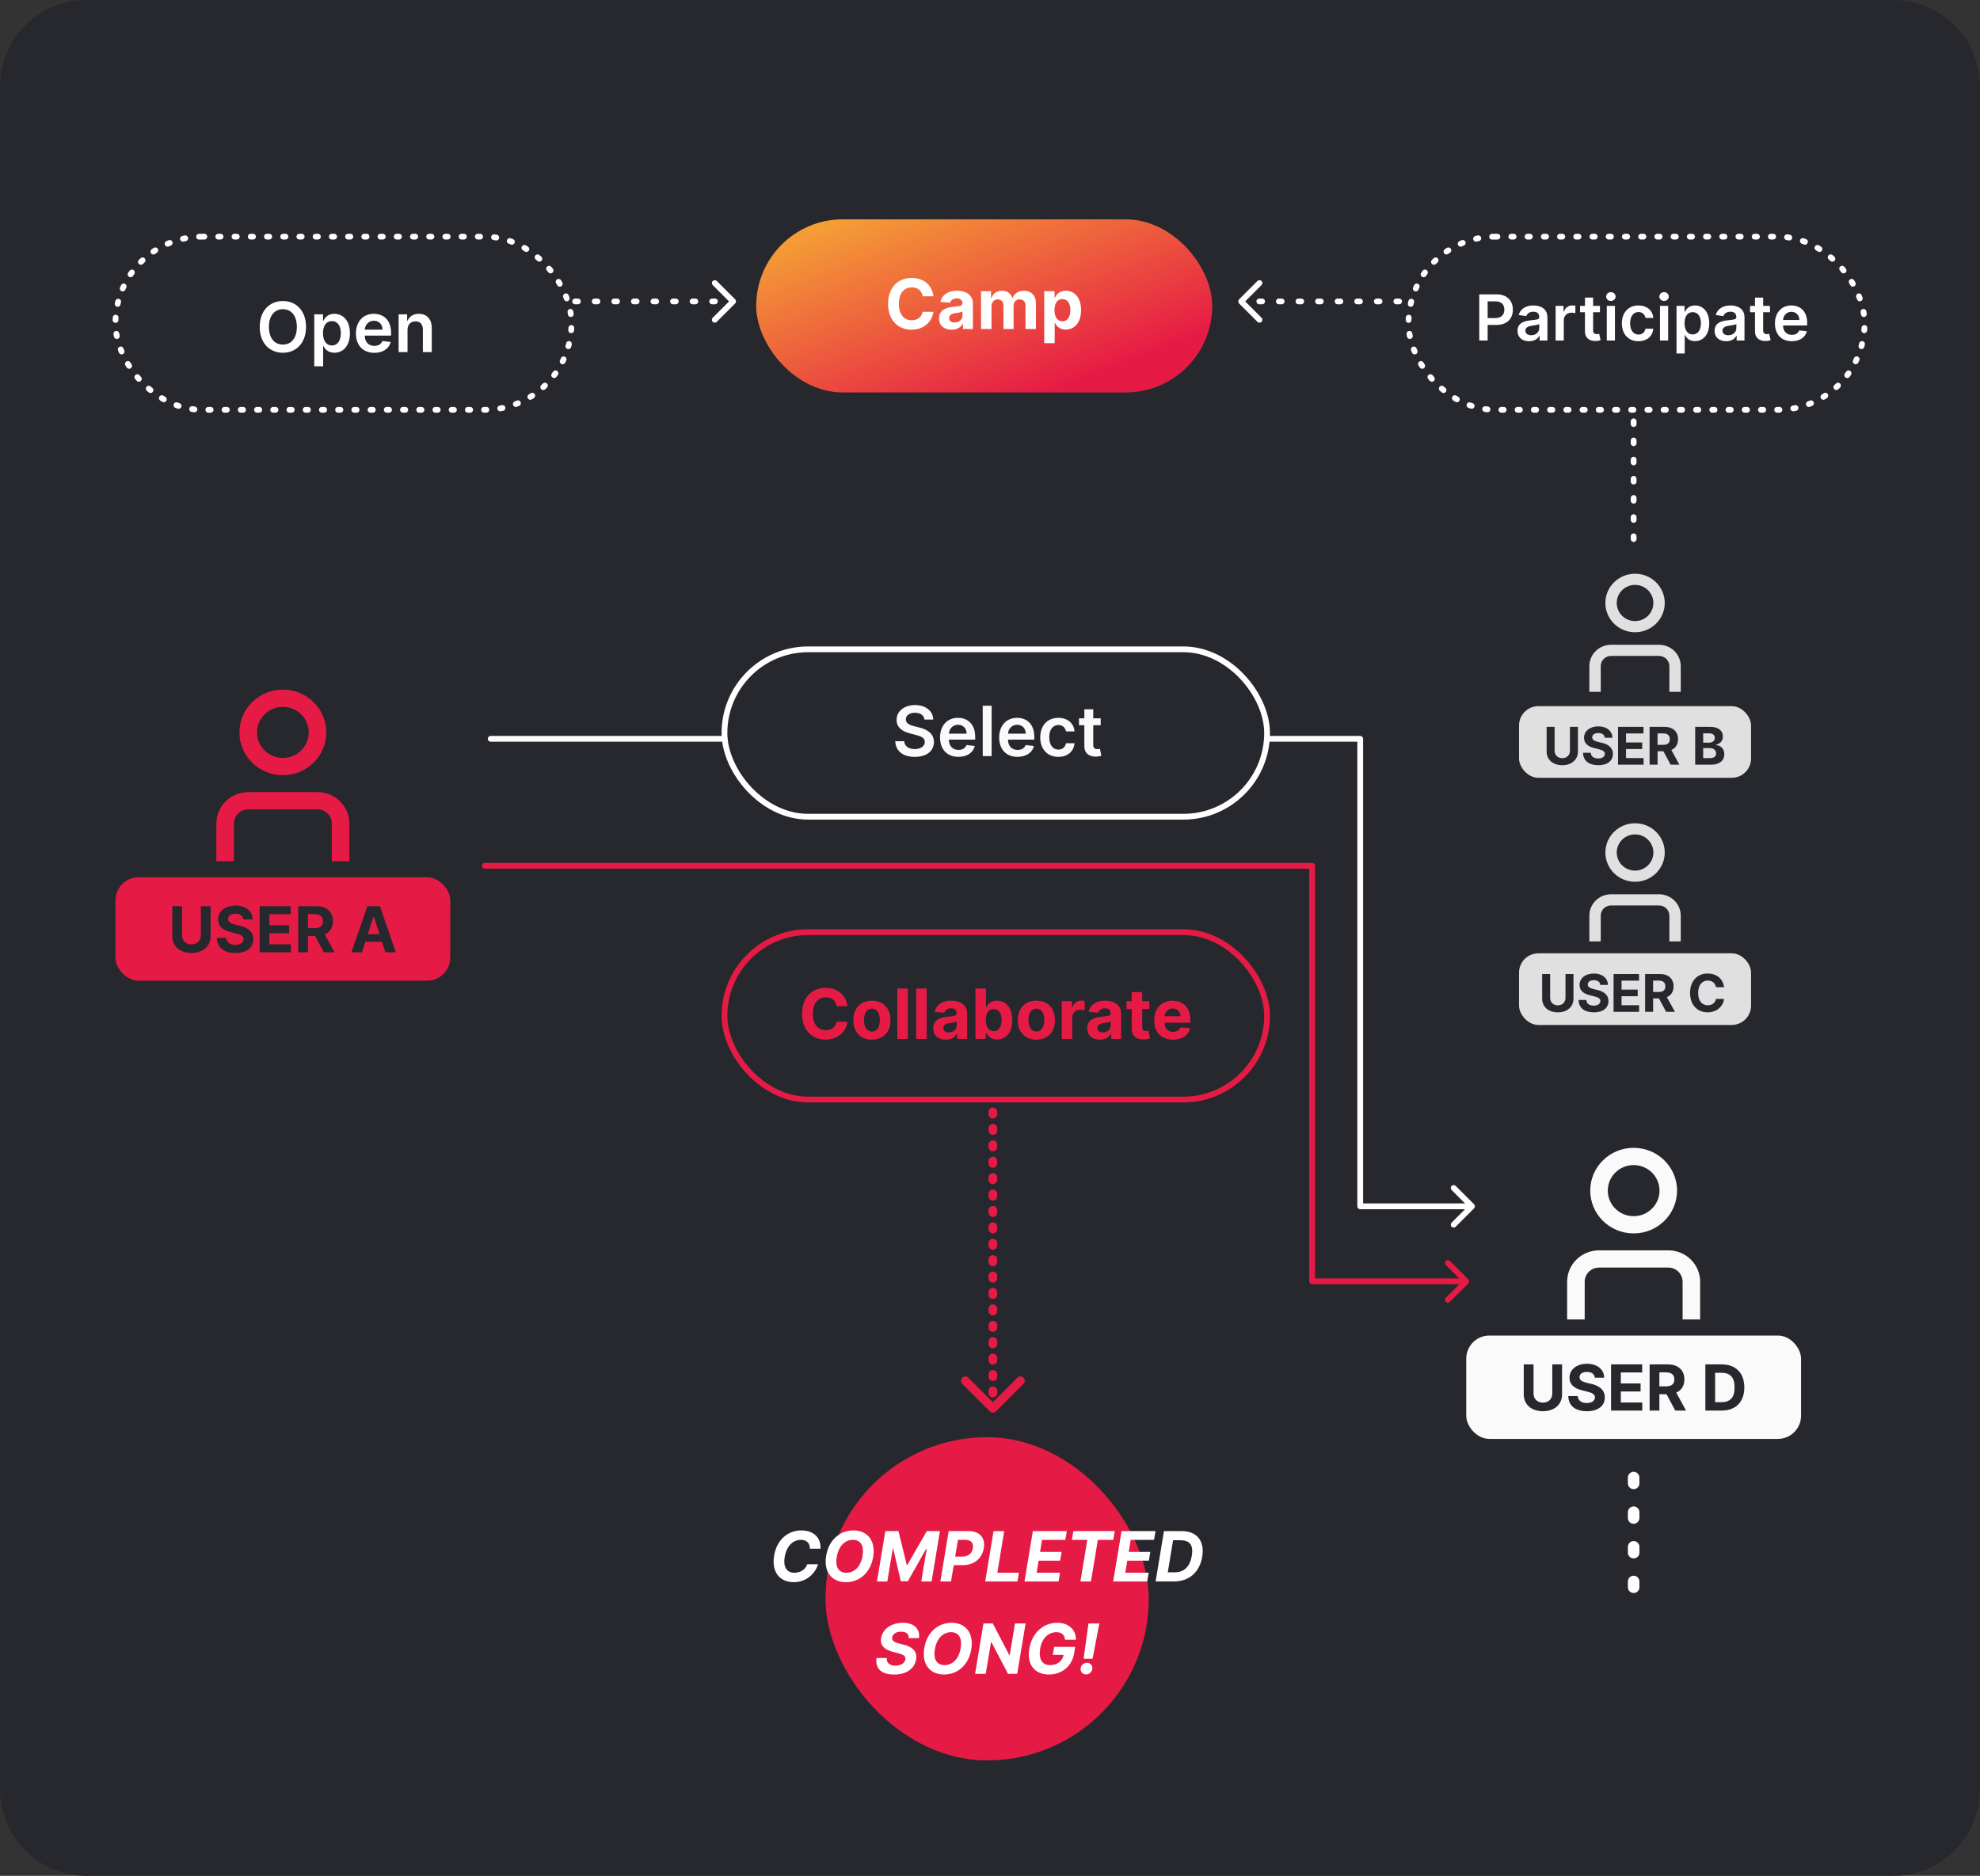 <svg width="343" height="325" viewBox="0 0 343 325" fill="none" xmlns="http://www.w3.org/2000/svg">
<rect x="0" y="0" width="343" height="325" fill="#333333" stroke="none"/>
<path d="M0 15C0 6.716 6.716 0 15 0H328C336.284 0 343 6.716 343 15V310C343 318.284 336.284 325 328 325H15C6.716 325 0 318.284 0 310V15Z" fill="#27282D"/>
<rect x="143" y="249" width="56" height="56" rx="28" fill="#E61B45"/>
<path d="M142.142 268.328C142.227 266.312 140.867 265.153 138.788 265.153C136.538 265.153 134.569 266.717 134.1 269.526C133.627 272.423 135.123 274.119 137.505 274.119C139.695 274.119 141.234 272.624 141.703 271.017H139.849C139.521 271.942 138.651 272.487 137.603 272.487C136.333 272.487 135.639 271.558 135.937 269.747C136.248 267.872 137.36 266.786 138.758 266.786C139.725 266.786 140.322 267.361 140.301 268.328H142.142ZM151.259 269.756C151.736 266.849 150.202 265.153 147.837 265.153C145.561 265.153 143.58 266.739 143.119 269.538C142.638 272.436 144.176 274.119 146.554 274.119C148.817 274.119 150.786 272.555 151.259 269.756ZM149.422 269.538C149.111 271.43 148.016 272.487 146.622 272.487C145.344 272.487 144.641 271.558 144.952 269.756C145.259 267.864 146.362 266.786 147.764 266.786C149.051 266.786 149.716 267.744 149.422 269.538ZM153.367 265.273L151.918 274H153.708L154.662 268.298H154.735L156.047 273.957H157.27L160.458 268.32H160.535L159.589 274H161.378L162.827 265.273H160.552L157.181 271.136H157.079L155.643 265.273H153.367ZM162.899 274H164.744L165.217 271.17H166.764C168.779 271.17 170.143 269.977 170.428 268.23C170.714 266.491 169.772 265.273 167.791 265.273H164.347L162.899 274ZM165.464 269.692L165.95 266.781H167.194C168.259 266.781 168.669 267.357 168.528 268.23C168.387 269.095 167.778 269.692 166.708 269.692H165.464ZM170.668 274H176.255L176.51 272.479H172.769L173.962 265.273H172.117L170.668 274ZM177.477 274H183.374L183.63 272.479H179.578L179.919 270.395H183.651L183.907 268.874H180.174L180.515 266.794H184.551L184.806 265.273H178.926L177.477 274ZM185.685 266.794H188.357L187.164 274H188.988L190.181 266.794H192.853L193.108 265.273H185.941L185.685 266.794ZM192.84 274H198.738L198.993 272.479H194.941L195.282 270.395H199.015L199.27 268.874H195.537L195.878 266.794H199.914L200.17 265.273H194.289L192.84 274ZM203.324 274C205.983 274 207.816 272.411 208.259 269.73C208.719 266.964 207.347 265.273 204.713 265.273H201.637L200.188 274H203.324ZM202.297 272.419L203.218 266.854H204.436C206.073 266.854 206.771 267.634 206.456 269.53C206.128 271.52 205.075 272.419 203.431 272.419H202.297ZM157.423 283.808H159.192C159.426 282.223 158.331 281.153 156.388 281.153C154.474 281.153 152.906 282.206 152.638 283.795C152.433 285.082 153.217 285.815 154.624 286.173L155.536 286.412C156.452 286.634 156.942 286.919 156.839 287.503C156.737 288.138 156.064 288.577 155.118 288.577C154.159 288.577 153.533 288.134 153.626 287.26H151.841C151.572 289.139 152.774 290.124 154.884 290.124C157.018 290.124 158.433 289.105 158.702 287.507C158.945 286.054 157.969 285.283 156.511 284.942L155.761 284.754C155.037 284.584 154.436 284.294 154.56 283.672C154.653 283.105 155.216 282.696 156.119 282.696C157.001 282.696 157.453 283.097 157.423 283.808ZM168.257 285.756C168.734 282.849 167.2 281.153 164.835 281.153C162.559 281.153 160.578 282.739 160.118 285.538C159.636 288.436 161.174 290.119 163.552 290.119C165.815 290.119 167.784 288.555 168.257 285.756ZM166.42 285.538C166.109 287.43 165.014 288.487 163.62 288.487C162.342 288.487 161.639 287.558 161.95 285.756C162.257 283.864 163.36 282.786 164.762 282.786C166.049 282.786 166.714 283.744 166.42 285.538ZM177.665 281.273H175.828L174.92 286.761H174.848L171.984 281.273H170.365L168.916 290H170.761L171.678 284.507H171.746L174.622 290H176.216L177.665 281.273ZM184.507 284.094H186.382C186.434 282.368 185.113 281.153 183.14 281.153C180.834 281.153 178.776 282.815 178.311 285.645C177.855 288.406 179.236 290.119 181.691 290.119C183.894 290.119 185.705 288.73 186.076 286.429L186.263 285.33H182.611L182.381 286.719H184.252C184.051 287.801 183.144 288.487 181.912 288.487C180.532 288.487 179.888 287.452 180.191 285.628C180.489 283.812 181.652 282.786 182.99 282.786C183.936 282.786 184.414 283.276 184.507 284.094ZM190.445 281.273H188.557L187.717 287.384H189.268L190.445 281.273ZM188.148 290.111C188.68 290.111 189.196 289.655 189.239 289.088C189.286 288.534 188.847 288.082 188.301 288.082C187.734 288.082 187.232 288.526 187.193 289.088C187.159 289.655 187.572 290.111 188.148 290.111Z" fill="white"/>
<path d="M290.76 206.281C290.76 210.505 287.289 213.935 283 213.935C278.711 213.935 275.24 210.505 275.24 206.281C275.24 202.058 278.711 198.628 283 198.628C287.289 198.628 290.76 202.058 290.76 206.281ZM283 210.468C285.339 210.468 287.24 208.597 287.24 206.281C287.24 203.966 285.339 202.095 283 202.095C280.661 202.095 278.76 203.966 278.76 206.281C278.76 208.597 280.661 210.468 283 210.468ZM291.24 222.068C291.24 220.842 290.234 219.855 289 219.855H277C275.766 219.855 274.76 220.842 274.76 222.068V228.841H271.24V222.068C271.24 218.934 273.816 216.388 277 216.388H289C292.184 216.388 294.76 218.934 294.76 222.068V228.841H291.24V222.068Z" fill="#FAFAFA" stroke="#27282D" stroke-width="0.48"/>
<rect x="254" y="231.388" width="58" height="17.91" rx="4.009" fill="#FAFAFA"/>
<path d="M268.907 236.388V241.439C268.907 242.353 268.266 243.013 267.282 243.013C266.301 243.013 265.657 242.353 265.657 241.439V236.388H263.965V241.583C263.965 243.333 265.285 244.501 267.282 244.501C269.27 244.501 270.598 243.333 270.598 241.583V236.388H268.907ZM276.274 238.689H277.895C277.872 237.263 276.7 236.279 274.919 236.279C273.165 236.279 271.88 237.247 271.888 238.701C271.884 239.88 272.716 240.556 274.067 240.88L274.938 241.099C275.81 241.31 276.294 241.56 276.298 242.099C276.294 242.685 275.739 243.083 274.88 243.083C274.001 243.083 273.368 242.677 273.313 241.876H271.677C271.72 243.607 272.958 244.501 274.899 244.501C276.853 244.501 278.001 243.568 278.005 242.103C278.001 240.771 276.997 240.064 275.606 239.751L274.888 239.579C274.192 239.419 273.61 239.161 273.622 238.587C273.622 238.072 274.079 237.693 274.907 237.693C275.716 237.693 276.212 238.06 276.274 238.689ZM279.088 244.388H284.494V242.994H280.779V241.083H284.201V239.689H280.779V237.783H284.478V236.388H279.088V244.388ZM285.768 244.388H287.459V241.552H288.694L290.209 244.388H292.077L290.377 241.279C291.287 240.888 291.791 240.095 291.791 239.001C291.791 237.411 290.741 236.388 288.924 236.388H285.768V244.388ZM287.459 240.193V237.771H288.6C289.577 237.771 290.049 238.204 290.049 239.001C290.049 239.794 289.577 240.193 288.608 240.193H287.459ZM298.258 244.388C300.696 244.388 302.173 242.88 302.173 240.38C302.173 237.888 300.696 236.388 298.282 236.388H295.423V244.388H298.258ZM297.114 242.939V237.837H298.192C299.692 237.837 300.485 238.603 300.485 240.38C300.485 242.165 299.692 242.939 298.188 242.939H297.114Z" fill="#27282D"/>
<path d="M288.588 147.702C288.588 150.61 286.199 152.972 283.245 152.972C280.291 152.972 277.901 150.61 277.901 147.702C277.901 144.794 280.291 142.432 283.245 142.432C286.199 142.432 288.588 144.794 288.588 147.702ZM283.245 150.638C284.884 150.638 286.218 149.326 286.218 147.702C286.218 146.078 284.884 144.766 283.245 144.766C281.605 144.766 280.272 146.078 280.272 147.702C280.272 149.326 281.605 150.638 283.245 150.638ZM288.99 158.643C288.99 157.774 288.277 157.075 287.403 157.075H279.086C278.213 157.075 277.5 157.774 277.5 158.643V163.303H275.129V158.643C275.129 156.49 276.898 154.741 279.086 154.741H287.403C289.591 154.741 291.361 156.49 291.361 158.643V163.303H288.99V158.643Z" fill="#E0E0E0" stroke="#27282D" stroke-width="0.401"/>
<rect x="263.146" y="165.166" width="40.197" height="12.413" rx="3.352" fill="#E0E0E0"/>
<path d="M271.193 168.756V172.888C271.193 173.636 270.669 174.176 269.864 174.176C269.061 174.176 268.534 173.636 268.534 172.888V168.756H267.15V173.006C267.15 174.438 268.23 175.394 269.864 175.394C271.49 175.394 272.577 174.438 272.577 173.006V168.756H271.193ZM277.221 170.638H278.548C278.529 169.472 277.57 168.666 276.112 168.666C274.677 168.666 273.626 169.459 273.632 170.648C273.629 171.613 274.31 172.166 275.416 172.431L276.128 172.61C276.841 172.783 277.237 172.987 277.241 173.428C277.237 173.908 276.783 174.234 276.08 174.234C275.361 174.234 274.844 173.901 274.799 173.246H273.46C273.495 174.662 274.508 175.394 276.096 175.394C277.694 175.394 278.634 174.63 278.637 173.432C278.634 172.342 277.813 171.763 276.675 171.508L276.087 171.367C275.518 171.236 275.042 171.025 275.051 170.555C275.051 170.133 275.425 169.823 276.103 169.823C276.764 169.823 277.17 170.124 277.221 170.638ZM279.523 175.301H283.946V174.16H280.907V172.597H283.707V171.456H280.907V169.897H283.934V168.756H279.523V175.301ZM284.989 175.301H286.373V172.981H287.383L288.623 175.301H290.15L288.76 172.757C289.505 172.438 289.917 171.789 289.917 170.894C289.917 169.593 289.057 168.756 287.571 168.756H284.989V175.301ZM286.373 171.869V169.887H287.306C288.105 169.887 288.492 170.242 288.492 170.894C288.492 171.543 288.105 171.869 287.312 171.869H286.373ZM298.663 171.047C298.481 169.536 297.337 168.666 295.822 168.666C294.093 168.666 292.773 169.887 292.773 172.029C292.773 174.163 294.071 175.391 295.822 175.391C297.5 175.391 298.513 174.275 298.663 173.07L297.263 173.064C297.132 173.764 296.583 174.167 295.844 174.167C294.85 174.167 294.176 173.428 294.176 172.029C294.176 170.667 294.841 169.89 295.854 169.89C296.611 169.89 297.158 170.328 297.263 171.047H298.663Z" fill="#27282D"/>
<path d="M288.588 104.47C288.588 107.378 286.199 109.74 283.245 109.74C280.291 109.74 277.901 107.378 277.901 104.47C277.901 101.563 280.291 99.201 283.245 99.201C286.199 99.201 288.588 101.563 288.588 104.47ZM283.245 107.406C284.884 107.406 286.218 106.094 286.218 104.47C286.218 102.846 284.884 101.535 283.245 101.535C281.605 101.535 280.272 102.846 280.272 104.47C280.272 106.094 281.605 107.406 283.245 107.406ZM288.99 115.411C288.99 114.543 288.277 113.843 287.403 113.843H279.086C278.213 113.843 277.5 114.543 277.5 115.411V120.071H275.129V115.411C275.129 113.259 276.898 111.509 279.086 111.509H287.403C289.591 111.509 291.361 113.259 291.361 115.411V120.071H288.99V115.411Z" fill="#E0E0E0" stroke="#27282D" stroke-width="0.401"/>
<rect x="263.146" y="122.345" width="40.197" height="12.413" rx="3.352" fill="#E0E0E0"/>
<path d="M271.967 125.935V130.067C271.967 130.815 271.443 131.355 270.637 131.355C269.835 131.355 269.308 130.815 269.308 130.067V125.935H267.924V130.186C267.924 131.618 269.004 132.573 270.637 132.573C272.264 132.573 273.351 131.618 273.351 130.186V125.935H271.967ZM277.995 127.817H279.322C279.302 126.651 278.344 125.846 276.886 125.846C275.451 125.846 274.4 126.638 274.406 127.827C274.403 128.792 275.084 129.345 276.19 129.61L276.902 129.789C277.615 129.962 278.011 130.167 278.014 130.608C278.011 131.087 277.557 131.413 276.854 131.413C276.135 131.413 275.617 131.081 275.573 130.425H274.234C274.269 131.841 275.282 132.573 276.87 132.573C278.468 132.573 279.408 131.809 279.411 130.611C279.408 129.521 278.587 128.942 277.449 128.687L276.861 128.546C276.292 128.415 275.816 128.204 275.825 127.734C275.825 127.312 276.199 127.002 276.877 127.002C277.538 127.002 277.944 127.303 277.995 127.817ZM280.297 132.48H284.72V131.339H281.681V129.777H284.481V128.636H281.681V127.076H284.707V125.935H280.297V132.48ZM285.763 132.48H287.147V130.16H288.157L289.397 132.48H290.924L289.534 129.936C290.279 129.617 290.691 128.968 290.691 128.073C290.691 126.772 289.831 125.935 288.345 125.935H285.763V132.48ZM287.147 129.048V127.066H288.08C288.879 127.066 289.266 127.421 289.266 128.073C289.266 128.722 288.879 129.048 288.086 129.048H287.147ZM293.662 132.48H296.458C297.929 132.48 298.712 131.713 298.712 130.672C298.712 129.703 298.018 129.118 297.273 129.083V129.019C297.954 128.866 298.456 128.383 298.456 127.613C298.456 126.632 297.727 125.935 296.283 125.935H293.662V132.48ZM295.046 131.349V129.61H296.206C296.871 129.61 297.283 129.994 297.283 130.534C297.283 131.026 296.947 131.349 296.174 131.349H295.046ZM295.046 128.674V127.054H296.097C296.711 127.054 297.059 127.37 297.059 127.843C297.059 128.361 296.637 128.674 296.072 128.674H295.046Z" fill="#27282D"/>
<path d="M172.75 190C172.75 189.586 172.414 189.25 172 189.25C171.586 189.25 171.25 189.586 171.25 190L172.75 190ZM171.47 244.53C171.763 244.823 172.237 244.823 172.53 244.53L177.303 239.757C177.596 239.464 177.596 238.99 177.303 238.697C177.01 238.404 176.536 238.404 176.243 238.697L172 242.939L167.757 238.697C167.464 238.404 166.99 238.404 166.697 238.697C166.404 238.99 166.404 239.464 166.697 239.757L171.47 244.53ZM171.25 190.203C171.25 190.617 171.586 190.953 172 190.953C172.414 190.953 172.75 190.617 172.75 190.203L171.25 190.203ZM172.75 192.639C172.75 192.225 172.414 191.889 172 191.889C171.586 191.889 171.25 192.225 171.25 192.639L172.75 192.639ZM171.25 193.045C171.25 193.459 171.586 193.795 172 193.795C172.414 193.795 172.75 193.459 172.75 193.045L171.25 193.045ZM172.75 195.481C172.75 195.067 172.414 194.731 172 194.731C171.586 194.731 171.25 195.067 171.25 195.481L172.75 195.481ZM171.25 195.887C171.25 196.301 171.586 196.637 172 196.637C172.414 196.637 172.75 196.301 172.75 195.887L171.25 195.887ZM172.75 198.323C172.75 197.909 172.414 197.573 172 197.573C171.586 197.573 171.25 197.909 171.25 198.323L172.75 198.323ZM171.25 198.729C171.25 199.144 171.586 199.479 172 199.479C172.414 199.479 172.75 199.144 172.75 198.729L171.25 198.729ZM172.75 201.165C172.75 200.751 172.414 200.415 172 200.415C171.586 200.415 171.25 200.751 171.25 201.165L172.75 201.165ZM171.25 201.571C171.25 201.986 171.586 202.321 172 202.321C172.414 202.321 172.75 201.986 172.75 201.571L171.25 201.571ZM172.75 204.008C172.75 203.593 172.414 203.258 172 203.258C171.586 203.258 171.25 203.593 171.25 204.008L172.75 204.008ZM171.25 204.414C171.25 204.828 171.586 205.164 172 205.164C172.414 205.164 172.75 204.828 172.75 204.414L171.25 204.414ZM172.75 206.85C172.75 206.435 172.414 206.1 172 206.1C171.586 206.1 171.25 206.435 171.25 206.85L172.75 206.85ZM171.25 207.256C171.25 207.67 171.586 208.006 172 208.006C172.414 208.006 172.75 207.67 172.75 207.256L171.25 207.256ZM172.75 209.692C172.75 209.278 172.414 208.942 172 208.942C171.586 208.942 171.25 209.278 171.25 209.692L172.75 209.692ZM171.25 210.098C171.25 210.512 171.586 210.848 172 210.848C172.414 210.848 172.75 210.512 172.75 210.098L171.25 210.098ZM172.75 212.534C172.75 212.12 172.414 211.784 172 211.784C171.586 211.784 171.25 212.12 171.25 212.534L172.75 212.534ZM171.25 212.94C171.25 213.354 171.586 213.69 172 213.69C172.414 213.69 172.75 213.354 172.75 212.94L171.25 212.94ZM172.75 215.376C172.75 214.962 172.414 214.626 172 214.626C171.586 214.626 171.25 214.962 171.25 215.376L172.75 215.376ZM171.25 215.782C171.25 216.196 171.586 216.532 172 216.532C172.414 216.532 172.75 216.196 172.75 215.782L171.25 215.782ZM172.75 218.218C172.75 217.804 172.414 217.468 172 217.468C171.586 217.468 171.25 217.804 171.25 218.218L172.75 218.218ZM171.25 218.624C171.25 219.038 171.586 219.374 172 219.374C172.414 219.374 172.75 219.038 172.75 218.624L171.25 218.624ZM172.75 221.06C172.75 220.646 172.414 220.31 172 220.31C171.586 220.31 171.25 220.646 171.25 221.06L172.75 221.06ZM171.25 221.466C171.25 221.88 171.586 222.216 172 222.216C172.414 222.216 172.75 221.88 172.75 221.466L171.25 221.466ZM172.75 223.902C172.75 223.488 172.414 223.152 172 223.152C171.586 223.152 171.25 223.488 171.25 223.902L172.75 223.902ZM171.25 224.308C171.25 224.722 171.586 225.058 172 225.058C172.414 225.058 172.75 224.722 172.75 224.308L171.25 224.308ZM172.75 226.744C172.75 226.33 172.414 225.994 172 225.994C171.586 225.994 171.25 226.33 171.25 226.744L172.75 226.744ZM171.25 227.15C171.25 227.565 171.586 227.9 172 227.9C172.414 227.9 172.75 227.565 172.75 227.15L171.25 227.15ZM172.75 229.586C172.75 229.172 172.414 228.836 172 228.836C171.586 228.836 171.25 229.172 171.25 229.586L172.75 229.586ZM171.25 229.992C171.25 230.407 171.586 230.742 172 230.742C172.414 230.742 172.75 230.407 172.75 229.992L171.25 229.992ZM172.75 232.429C172.75 232.014 172.414 231.679 172 231.679C171.586 231.679 171.25 232.014 171.25 232.429L172.75 232.429ZM171.25 232.835C171.25 233.249 171.586 233.585 172 233.585C172.414 233.585 172.75 233.249 172.75 232.835L171.25 232.835ZM172.75 235.271C172.75 234.856 172.414 234.521 172 234.521C171.586 234.521 171.25 234.856 171.25 235.271L172.75 235.271ZM171.25 235.677C171.25 236.091 171.586 236.427 172 236.427C172.414 236.427 172.75 236.091 172.75 235.677L171.25 235.677ZM172.75 238.113C172.75 237.699 172.414 237.363 172 237.363C171.586 237.363 171.25 237.699 171.25 238.113L172.75 238.113ZM171.25 238.519C171.25 238.933 171.586 239.269 172 239.269C172.414 239.269 172.75 238.933 172.75 238.519L171.25 238.519ZM172.75 240.955C172.75 240.541 172.414 240.205 172 240.205C171.586 240.205 171.25 240.541 171.25 240.955L172.75 240.955ZM171.25 241.361C171.25 241.775 171.586 242.111 172 242.111C172.414 242.111 172.75 241.775 172.75 241.361L171.25 241.361ZM172.75 243.797C172.75 243.383 172.414 243.047 172 243.047C171.586 243.047 171.25 243.383 171.25 243.797L172.75 243.797ZM171.25 190L171.25 190.203L172.75 190.203L172.75 190L171.25 190ZM171.25 192.639L171.25 193.045L172.75 193.045L172.75 192.639L171.25 192.639ZM171.25 195.481L171.25 195.887L172.75 195.887L172.75 195.481L171.25 195.481ZM171.25 198.323L171.25 198.729L172.75 198.729L172.75 198.323L171.25 198.323ZM171.25 201.165L171.25 201.571L172.75 201.571L172.75 201.165L171.25 201.165ZM171.25 204.008L171.25 204.414L172.75 204.414L172.75 204.008L171.25 204.008ZM171.25 206.85L171.25 207.256L172.75 207.256L172.75 206.85L171.25 206.85ZM171.25 209.692L171.25 210.098L172.75 210.098L172.75 209.692L171.25 209.692ZM171.25 212.534L171.25 212.94L172.75 212.94L172.75 212.534L171.25 212.534ZM171.25 215.376L171.25 215.782L172.75 215.782L172.75 215.376L171.25 215.376ZM171.25 218.218L171.25 218.624L172.75 218.624L172.75 218.218L171.25 218.218ZM171.25 221.06L171.25 221.466L172.75 221.466L172.75 221.06L171.25 221.06ZM171.25 223.902L171.25 224.308L172.75 224.308L172.75 223.902L171.25 223.902ZM171.25 226.744L171.25 227.15L172.75 227.15L172.75 226.744L171.25 226.744ZM171.25 229.586L171.25 229.992L172.75 229.992L172.75 229.586L171.25 229.586ZM171.25 232.429L171.25 232.835L172.75 232.835L172.75 232.429L171.25 232.429ZM171.25 235.271L171.25 235.677L172.75 235.677L172.75 235.271L171.25 235.271ZM171.25 238.113L171.25 238.519L172.75 238.519L172.75 238.113L171.25 238.113ZM171.25 240.955L171.25 241.361L172.75 241.361L172.75 240.955L171.25 240.955ZM171.25 243.797L171.25 244L172.75 244L172.75 243.797L171.25 243.797Z" fill="#E61B45"/>
<path d="M49 51.72C48.724 51.72 48.5 51.944 48.5 52.22C48.5 52.496 48.724 52.72 49 52.72V51.72ZM127.354 52.574C127.549 52.378 127.549 52.062 127.354 51.866L124.172 48.684C123.976 48.489 123.66 48.489 123.464 48.684C123.269 48.88 123.269 49.196 123.464 49.392L126.293 52.22L123.464 55.048C123.269 55.244 123.269 55.56 123.464 55.755C123.66 55.951 123.976 55.951 124.172 55.755L127.354 52.574ZM49.242 52.72C49.518 52.72 49.742 52.496 49.742 52.22C49.742 51.944 49.518 51.72 49.242 51.72V52.72ZM52.149 51.72C51.873 51.72 51.649 51.944 51.649 52.22C51.649 52.496 51.873 52.72 52.149 52.72V51.72ZM52.633 52.72C52.91 52.72 53.133 52.496 53.133 52.22C53.133 51.944 52.91 51.72 52.633 51.72V52.72ZM55.54 51.72C55.264 51.72 55.04 51.944 55.04 52.22C55.04 52.496 55.264 52.72 55.54 52.72V51.72ZM56.025 52.72C56.301 52.72 56.525 52.496 56.525 52.22C56.525 51.944 56.301 51.72 56.025 51.72V52.72ZM58.932 51.72C58.656 51.72 58.432 51.944 58.432 52.22C58.432 52.496 58.656 52.72 58.932 52.72V51.72ZM59.416 52.72C59.692 52.72 59.916 52.496 59.916 52.22C59.916 51.944 59.692 51.72 59.416 51.72V52.72ZM62.323 51.72C62.047 51.72 61.823 51.944 61.823 52.22C61.823 52.496 62.047 52.72 62.323 52.72V51.72ZM62.807 52.72C63.084 52.72 63.307 52.496 63.307 52.22C63.307 51.944 63.084 51.72 62.807 51.72V52.72ZM65.714 51.72C65.438 51.72 65.214 51.944 65.214 52.22C65.214 52.496 65.438 52.72 65.714 52.72V51.72ZM66.199 52.72C66.475 52.72 66.699 52.496 66.699 52.22C66.699 51.944 66.475 51.72 66.199 51.72V52.72ZM69.106 51.72C68.829 51.72 68.606 51.944 68.606 52.22C68.606 52.496 68.829 52.72 69.106 52.72V51.72ZM69.59 52.72C69.866 52.72 70.09 52.496 70.09 52.22C70.09 51.944 69.866 51.72 69.59 51.72V52.72ZM72.497 51.72C72.221 51.72 71.997 51.944 71.997 52.22C71.997 52.496 72.221 52.72 72.497 52.72V51.72ZM72.981 52.72C73.257 52.72 73.481 52.496 73.481 52.22C73.481 51.944 73.257 51.72 72.981 51.72V52.72ZM75.888 51.72C75.612 51.72 75.388 51.944 75.388 52.22C75.388 52.496 75.612 52.72 75.888 52.72V51.72ZM76.373 52.72C76.649 52.72 76.873 52.496 76.873 52.22C76.873 51.944 76.649 51.72 76.373 51.72V52.72ZM79.279 51.72C79.003 51.72 78.779 51.944 78.779 52.22C78.779 52.496 79.003 52.72 79.279 52.72V51.72ZM79.764 52.72C80.04 52.72 80.264 52.496 80.264 52.22C80.264 51.944 80.04 51.72 79.764 51.72V52.72ZM82.671 51.72C82.395 51.72 82.171 51.944 82.171 52.22C82.171 52.496 82.395 52.72 82.671 52.72V51.72ZM83.155 52.72C83.431 52.72 83.655 52.496 83.655 52.22C83.655 51.944 83.431 51.72 83.155 51.72V52.72ZM86.062 51.72C85.786 51.72 85.562 51.944 85.562 52.22C85.562 52.496 85.786 52.72 86.062 52.72V51.72ZM86.547 52.72C86.823 52.72 87.047 52.496 87.047 52.22C87.047 51.944 86.823 51.72 86.547 51.72V52.72ZM89.453 51.72C89.177 51.72 88.953 51.944 88.953 52.22C88.953 52.496 89.177 52.72 89.453 52.72V51.72ZM89.938 52.72C90.214 52.72 90.438 52.496 90.438 52.22C90.438 51.944 90.214 51.72 89.938 51.72V52.72ZM92.845 51.72C92.569 51.72 92.345 51.944 92.345 52.22C92.345 52.496 92.569 52.72 92.845 52.72V51.72ZM93.329 52.72C93.605 52.72 93.829 52.496 93.829 52.22C93.829 51.944 93.605 51.72 93.329 51.72V52.72ZM96.236 51.72C95.96 51.72 95.736 51.944 95.736 52.22C95.736 52.496 95.96 52.72 96.236 52.72V51.72ZM96.721 52.72C96.997 52.72 97.221 52.496 97.221 52.22C97.221 51.944 96.997 51.72 96.721 51.72V52.72ZM99.627 51.72C99.351 51.72 99.127 51.944 99.127 52.22C99.127 52.496 99.351 52.72 99.627 52.72V51.72ZM100.112 52.72C100.388 52.72 100.612 52.496 100.612 52.22C100.612 51.944 100.388 51.72 100.112 51.72V52.72ZM103.019 51.72C102.742 51.72 102.519 51.944 102.519 52.22C102.519 52.496 102.742 52.72 103.019 52.72V51.72ZM103.503 52.72C103.779 52.72 104.003 52.496 104.003 52.22C104.003 51.944 103.779 51.72 103.503 51.72V52.72ZM106.41 51.72C106.134 51.72 105.91 51.944 105.91 52.22C105.91 52.496 106.134 52.72 106.41 52.72V51.72ZM106.894 52.72C107.171 52.72 107.394 52.496 107.394 52.22C107.394 51.944 107.171 51.72 106.894 51.72V52.72ZM109.801 51.72C109.525 51.72 109.301 51.944 109.301 52.22C109.301 52.496 109.525 52.72 109.801 52.72V51.72ZM110.286 52.72C110.562 52.72 110.786 52.496 110.786 52.22C110.786 51.944 110.562 51.72 110.286 51.72V52.72ZM113.193 51.72C112.916 51.72 112.693 51.944 112.693 52.22C112.693 52.496 112.916 52.72 113.193 52.72V51.72ZM113.677 52.72C113.953 52.72 114.177 52.496 114.177 52.22C114.177 51.944 113.953 51.72 113.677 51.72V52.72ZM116.584 51.72C116.308 51.72 116.084 51.944 116.084 52.22C116.084 52.496 116.308 52.72 116.584 52.72V51.72ZM117.068 52.72C117.344 52.72 117.568 52.496 117.568 52.22C117.568 51.944 117.344 51.72 117.068 51.72V52.72ZM119.975 51.72C119.699 51.72 119.475 51.944 119.475 52.22C119.475 52.496 119.699 52.72 119.975 52.72V51.72ZM120.46 52.72C120.736 52.72 120.96 52.496 120.96 52.22C120.96 51.944 120.736 51.72 120.46 51.72V52.72ZM123.366 51.72C123.09 51.72 122.866 51.944 122.866 52.22C122.866 52.496 123.09 52.72 123.366 52.72V51.72ZM123.851 52.72C124.127 52.72 124.351 52.496 124.351 52.22C124.351 51.944 124.127 51.72 123.851 51.72V52.72ZM126.758 51.72C126.482 51.72 126.258 51.944 126.258 52.22C126.258 52.496 126.482 52.72 126.758 52.72V51.72ZM49 52.72H49.242V51.72H49V52.72ZM52.149 52.72H52.633V51.72H52.149V52.72ZM55.54 52.72H56.025V51.72H55.54V52.72ZM58.932 52.72H59.416V51.72H58.932V52.72ZM62.323 52.72H62.807V51.72H62.323V52.72ZM65.714 52.72H66.199V51.72H65.714V52.72ZM69.106 52.72H69.59V51.72H69.106V52.72ZM72.497 52.72H72.981V51.72H72.497V52.72ZM75.888 52.72H76.373V51.72H75.888V52.72ZM79.279 52.72H79.764V51.72H79.279V52.72ZM82.671 52.72H83.155V51.72H82.671V52.72ZM86.062 52.72H86.547V51.72H86.062V52.72ZM89.453 52.72H89.938V51.72H89.453V52.72ZM92.845 52.72H93.329V51.72H92.845V52.72ZM96.236 52.72H96.721V51.72H96.236V52.72ZM99.627 52.72H100.112V51.72H99.627V52.72ZM103.019 52.72H103.503V51.72H103.019V52.72ZM106.41 52.72H106.894V51.72H106.41V52.72ZM109.801 52.72H110.286V51.72H109.801V52.72ZM113.193 52.72H113.677V51.72H113.193V52.72ZM116.584 52.72H117.068V51.72H116.584V52.72ZM119.975 52.72H120.46V51.72H119.975V52.72ZM123.366 52.72H123.851V51.72H123.366V52.72ZM126.758 52.72H127V51.72H126.758V52.72Z" fill="white"/>
<path d="M214.646 52.574C214.451 52.378 214.451 52.062 214.646 51.866L217.828 48.684C218.024 48.489 218.34 48.489 218.536 48.684C218.731 48.88 218.731 49.196 218.536 49.392L215.707 52.22L218.536 55.048C218.731 55.244 218.731 55.56 218.536 55.755C218.34 55.951 218.024 55.951 217.828 55.755L214.646 52.574ZM292.758 52.72C292.482 52.72 292.258 52.496 292.258 52.22C292.258 51.944 292.482 51.72 292.758 51.72V52.72ZM289.851 51.72C290.127 51.72 290.351 51.944 290.351 52.22C290.351 52.496 290.127 52.72 289.851 52.72V51.72ZM289.366 52.72C289.09 52.72 288.866 52.496 288.866 52.22C288.866 51.944 289.09 51.72 289.366 51.72V52.72ZM286.46 51.72C286.736 51.72 286.96 51.944 286.96 52.22C286.96 52.496 286.736 52.72 286.46 52.72V51.72ZM285.975 52.72C285.699 52.72 285.475 52.496 285.475 52.22C285.475 51.944 285.699 51.72 285.975 51.72V52.72ZM283.068 51.72C283.344 51.72 283.568 51.944 283.568 52.22C283.568 52.496 283.344 52.72 283.068 52.72V51.72ZM282.584 52.72C282.308 52.72 282.084 52.496 282.084 52.22C282.084 51.944 282.308 51.72 282.584 51.72V52.72ZM279.677 51.72C279.953 51.72 280.177 51.944 280.177 52.22C280.177 52.496 279.953 52.72 279.677 52.72V51.72ZM279.193 52.72C278.916 52.72 278.693 52.496 278.693 52.22C278.693 51.944 278.916 51.72 279.193 51.72V52.72ZM276.286 51.72C276.562 51.72 276.786 51.944 276.786 52.22C276.786 52.496 276.562 52.72 276.286 52.72V51.72ZM275.801 52.72C275.525 52.72 275.301 52.496 275.301 52.22C275.301 51.944 275.525 51.72 275.801 51.72V52.72ZM272.894 51.72C273.171 51.72 273.394 51.944 273.394 52.22C273.394 52.496 273.171 52.72 272.894 52.72V51.72ZM272.41 52.72C272.134 52.72 271.91 52.496 271.91 52.22C271.91 51.944 272.134 51.72 272.41 51.72V52.72ZM269.503 51.72C269.779 51.72 270.003 51.944 270.003 52.22C270.003 52.496 269.779 52.72 269.503 52.72V51.72ZM269.019 52.72C268.742 52.72 268.519 52.496 268.519 52.22C268.519 51.944 268.742 51.72 269.019 51.72V52.72ZM266.112 51.72C266.388 51.72 266.612 51.944 266.612 52.22C266.612 52.496 266.388 52.72 266.112 52.72V51.72ZM265.627 52.72C265.351 52.72 265.127 52.496 265.127 52.22C265.127 51.944 265.351 51.72 265.627 51.72V52.72ZM262.72 51.72C262.997 51.72 263.22 51.944 263.22 52.22C263.22 52.496 262.997 52.72 262.72 52.72V51.72ZM262.236 52.72C261.96 52.72 261.736 52.496 261.736 52.22C261.736 51.944 261.96 51.72 262.236 51.72V52.72ZM259.329 51.72C259.605 51.72 259.829 51.944 259.829 52.22C259.829 52.496 259.605 52.72 259.329 52.72V51.72ZM258.845 52.72C258.569 52.72 258.345 52.496 258.345 52.22C258.345 51.944 258.569 51.72 258.845 51.72V52.72ZM255.938 51.72C256.214 51.72 256.438 51.944 256.438 52.22C256.438 52.496 256.214 52.72 255.938 52.72V51.72ZM255.453 52.72C255.177 52.72 254.953 52.496 254.953 52.22C254.953 51.944 255.177 51.72 255.453 51.72V52.72ZM252.547 51.72C252.823 51.72 253.047 51.944 253.047 52.22C253.047 52.496 252.823 52.72 252.547 52.72V51.72ZM252.062 52.72C251.786 52.72 251.562 52.496 251.562 52.22C251.562 51.944 251.786 51.72 252.062 51.72V52.72ZM249.155 51.72C249.431 51.72 249.655 51.944 249.655 52.22C249.655 52.496 249.431 52.72 249.155 52.72V51.72ZM248.671 52.72C248.395 52.72 248.171 52.496 248.171 52.22C248.171 51.944 248.395 51.72 248.671 51.72V52.72ZM245.764 51.72C246.04 51.72 246.264 51.944 246.264 52.22C246.264 52.496 246.04 52.72 245.764 52.72V51.72ZM245.28 52.72C245.003 52.72 244.78 52.496 244.78 52.22C244.78 51.944 245.003 51.72 245.28 51.72V52.72ZM242.373 51.72C242.649 51.72 242.873 51.944 242.873 52.22C242.873 52.496 242.649 52.72 242.373 52.72V51.72ZM241.888 52.72C241.612 52.72 241.388 52.496 241.388 52.22C241.388 51.944 241.612 51.72 241.888 51.72V52.72ZM238.981 51.72C239.258 51.72 239.481 51.944 239.481 52.22C239.481 52.496 239.258 52.72 238.981 52.72V51.72ZM238.497 52.72C238.221 52.72 237.997 52.496 237.997 52.22C237.997 51.944 238.221 51.72 238.497 51.72V52.72ZM235.59 51.72C235.866 51.72 236.09 51.944 236.09 52.22C236.09 52.496 235.866 52.72 235.59 52.72V51.72ZM235.106 52.72C234.829 52.72 234.606 52.496 234.606 52.22C234.606 51.944 234.829 51.72 235.106 51.72V52.72ZM232.199 51.72C232.475 51.72 232.699 51.944 232.699 52.22C232.699 52.496 232.475 52.72 232.199 52.72V51.72ZM231.714 52.72C231.438 52.72 231.214 52.496 231.214 52.22C231.214 51.944 231.438 51.72 231.714 51.72V52.72ZM228.807 51.72C229.084 51.72 229.307 51.944 229.307 52.22C229.307 52.496 229.084 52.72 228.807 52.72V51.72ZM228.323 52.72C228.047 52.72 227.823 52.496 227.823 52.22C227.823 51.944 228.047 51.72 228.323 51.72V52.72ZM225.416 51.72C225.692 51.72 225.916 51.944 225.916 52.22C225.916 52.496 225.692 52.72 225.416 52.72V51.72ZM224.932 52.72C224.656 52.72 224.432 52.496 224.432 52.22C224.432 51.944 224.656 51.72 224.932 51.72V52.72ZM222.025 51.72C222.301 51.72 222.525 51.944 222.525 52.22C222.525 52.496 222.301 52.72 222.025 52.72V51.72ZM221.54 52.72C221.264 52.72 221.04 52.496 221.04 52.22C221.04 51.944 221.264 51.72 221.54 51.72V52.72ZM218.634 51.72C218.91 51.72 219.134 51.944 219.134 52.22C219.134 52.496 218.91 52.72 218.634 52.72V51.72ZM218.149 52.72C217.873 52.72 217.649 52.496 217.649 52.22C217.649 51.944 217.873 51.72 218.149 51.72V52.72ZM215.242 51.72C215.518 51.72 215.742 51.944 215.742 52.22C215.742 52.496 215.518 52.72 215.242 52.72V51.72ZM293 52.72H292.758V51.72H293V52.72ZM289.851 52.72H289.366V51.72H289.851V52.72ZM286.46 52.72H285.975V51.72H286.46V52.72ZM283.068 52.72H282.584V51.72H283.068V52.72ZM279.677 52.72H279.193V51.72H279.677V52.72ZM276.286 52.72H275.801V51.72H276.286V52.72ZM272.894 52.72H272.41V51.72H272.894V52.72ZM269.503 52.72H269.019V51.72H269.503V52.72ZM266.112 52.72H265.627V51.72H266.112V52.72ZM262.72 52.72H262.236V51.72H262.72V52.72ZM259.329 52.72H258.845V51.72H259.329V52.72ZM255.938 52.72H255.453V51.72H255.938V52.72ZM252.547 52.72H252.062V51.72H252.547V52.72ZM249.155 52.72H248.671V51.72H249.155V52.72ZM245.764 52.72H245.28V51.72H245.764V52.72ZM242.373 52.72H241.888V51.72H242.373V52.72ZM238.981 52.72H238.497V51.72H238.981V52.72ZM235.59 52.72H235.106V51.72H235.59V52.72ZM232.199 52.72H231.714V51.72H232.199V52.72ZM228.807 52.72H228.323V51.72H228.807V52.72ZM225.416 52.72H224.932V51.72H225.416V52.72ZM222.025 52.72H221.54V51.72H222.025V52.72ZM218.634 52.72H218.149V51.72H218.634V52.72ZM215.242 52.72H215V51.72H215.242V52.72Z" fill="white"/>
<path d="M283 73L283 94" stroke="white" stroke-linecap="round" stroke-linejoin="round" stroke-dasharray="0.47 2.85"/>
<path d="M283 256L283 277" stroke="white" stroke-width="2" stroke-linecap="round" stroke-linejoin="round" stroke-dasharray="1 5"/>
<path d="M235.633 128L236.133 128C236.133 127.724 235.909 127.5 235.633 127.5L235.633 128ZM235.633 209L235.133 209C235.133 209.276 235.357 209.5 235.633 209.5L235.633 209ZM255.354 209.354C255.549 209.158 255.549 208.842 255.354 208.646L252.172 205.464C251.976 205.269 251.66 205.269 251.464 205.464C251.269 205.66 251.269 205.976 251.464 206.172L254.293 209L251.464 211.828C251.269 212.024 251.269 212.34 251.464 212.536C251.66 212.731 251.976 212.731 252.172 212.536L255.354 209.354ZM85 127.5C84.724 127.5 84.5 127.724 84.5 128C84.5 128.276 84.724 128.5 85 128.5L85 127.5ZM235.133 128L235.133 209L236.133 209L236.133 128L235.133 128ZM235.633 209.5L255 209.5L255 208.5L235.633 208.5L235.633 209.5ZM235.633 127.5L85 127.5L85 128.5L235.633 128.5L235.633 127.5Z" fill="white"/>
<path d="M227.305 150L227.805 150C227.805 149.724 227.581 149.5 227.305 149.5L227.305 150ZM227.305 222L226.805 222C226.805 222.276 227.029 222.5 227.305 222.5L227.305 222ZM254.354 222.354C254.549 222.158 254.549 221.842 254.354 221.646L251.172 218.464C250.976 218.269 250.66 218.269 250.464 218.464C250.269 218.66 250.269 218.976 250.464 219.172L253.293 222L250.464 224.828C250.269 225.024 250.269 225.34 250.464 225.536C250.66 225.731 250.976 225.731 251.172 225.536L254.354 222.354ZM84 149.5C83.724 149.5 83.5 149.724 83.5 150C83.5 150.276 83.724 150.5 84 150.5L84 149.5ZM226.805 150L226.805 222L227.805 222L227.805 150L226.805 150ZM227.305 222.5L254 222.5L254 221.5L227.305 221.5L227.305 222.5ZM227.305 149.5L84 149.5L84 150.5L227.305 150.5L227.305 149.5Z" fill="#E61B45"/>
<path d="M56.76 126.893C56.76 131.117 53.289 134.547 49 134.547C44.711 134.547 41.24 131.117 41.24 126.893C41.24 122.67 44.711 119.24 49 119.24C53.289 119.24 56.76 122.67 56.76 126.893ZM49 131.08C51.339 131.08 53.24 129.209 53.24 126.893C53.24 124.578 51.339 122.707 49 122.707C46.661 122.707 44.76 124.578 44.76 126.893C44.76 129.209 46.661 131.08 49 131.08ZM57.24 142.68C57.24 141.454 56.234 140.466 55 140.466H43C41.766 140.466 40.76 141.454 40.76 142.68V149.453H37.24V142.68C37.24 139.546 39.816 137 43 137H55C58.184 137 60.76 139.546 60.76 142.68V149.453H57.24V142.68Z" fill="#E61B45" stroke="#27282D" stroke-width="0.48"/>
<rect x="20" y="152" width="58" height="17.91" rx="4.009" fill="#E61B45"/>
<path d="M34.794 157V162.051C34.794 162.965 34.153 163.625 33.169 163.625C32.188 163.625 31.544 162.965 31.544 162.051V157H29.852V162.195C29.852 163.945 31.173 165.113 33.169 165.113C35.157 165.113 36.485 163.945 36.485 162.195V157H34.794ZM42.162 159.301H43.783C43.759 157.875 42.587 156.891 40.806 156.891C39.052 156.891 37.767 157.859 37.775 159.313C37.771 160.492 38.603 161.168 39.955 161.492L40.826 161.711C41.697 161.922 42.181 162.172 42.185 162.711C42.181 163.297 41.626 163.695 40.767 163.695C39.888 163.695 39.255 163.289 39.201 162.488H37.564C37.607 164.219 38.845 165.113 40.787 165.113C42.74 165.113 43.888 164.18 43.892 162.715C43.888 161.383 42.884 160.676 41.494 160.363L40.775 160.191C40.08 160.031 39.498 159.773 39.509 159.199C39.509 158.684 39.966 158.305 40.794 158.305C41.603 158.305 42.099 158.672 42.162 159.301ZM44.975 165H50.381V163.605H46.666V161.695H50.088V160.301H46.666V158.395H50.365V157H44.975V165ZM51.655 165H53.346V162.164H54.581L56.096 165H57.964L56.264 161.891C57.175 161.5 57.679 160.707 57.679 159.613C57.679 158.023 56.628 157 54.811 157H51.655V165ZM53.346 160.805V158.383H54.487C55.464 158.383 55.936 158.816 55.936 159.613C55.936 160.406 55.464 160.805 54.495 160.805H53.346ZM62.689 165L63.282 163.176H66.169L66.763 165H68.575L65.818 157H63.638L60.876 165H62.689ZM63.712 161.855L64.697 158.828H64.759L65.743 161.855H63.712Z" fill="#27282D"/>
<rect x="20" y="41" width="79" height="30" rx="15" fill="#27282D" stroke="white" stroke-linecap="round" stroke-dasharray="0.4 2.41"/>
<path d="M53.014 56.636C53.014 53.815 51.292 52.153 49.004 52.153C46.711 52.153 44.994 53.815 44.994 56.636C44.994 59.453 46.711 61.119 49.004 61.119C51.292 61.119 53.014 59.457 53.014 56.636ZM51.424 56.636C51.424 58.622 50.427 59.7 49.004 59.7C47.585 59.7 46.584 58.622 46.584 56.636C46.584 54.651 47.585 53.572 49.004 53.572C50.427 53.572 51.424 54.651 51.424 56.636ZM54.44 63.455H55.983V59.969H56.047C56.29 60.446 56.797 61.115 57.922 61.115C59.465 61.115 60.619 59.892 60.619 57.736C60.619 55.554 59.431 54.369 57.918 54.369C56.763 54.369 56.281 55.064 56.047 55.537H55.958V54.455H54.44V63.455ZM55.953 57.727C55.953 56.457 56.499 55.635 57.492 55.635C58.519 55.635 59.047 56.508 59.047 57.727C59.047 58.955 58.51 59.849 57.492 59.849C56.507 59.849 55.953 58.997 55.953 57.727ZM64.838 61.128C66.364 61.128 67.412 60.382 67.685 59.244L66.244 59.082C66.036 59.636 65.524 59.926 64.859 59.926C63.862 59.926 63.202 59.27 63.189 58.149H67.749V57.676C67.749 55.379 66.368 54.369 64.757 54.369C62.882 54.369 61.659 55.746 61.659 57.766C61.659 59.82 62.865 61.128 64.838 61.128ZM63.193 57.109C63.24 56.274 63.858 55.571 64.778 55.571C65.665 55.571 66.261 56.219 66.27 57.109H63.193ZM70.596 57.165C70.596 56.219 71.167 55.673 71.981 55.673C72.778 55.673 73.255 56.197 73.255 57.071V61H74.798V56.832C74.802 55.264 73.907 54.369 72.556 54.369C71.576 54.369 70.903 54.838 70.605 55.567H70.528V54.455H69.054V61H70.596V57.165Z" fill="white"/>
<rect x="244" y="41" width="79" height="30" rx="15" fill="#27282D" stroke="white" stroke-linecap="round" stroke-dasharray="0.4 2.41"/>
<path d="M256.258 59H257.708V56.297H259.239C261.086 56.297 262.079 55.188 262.079 53.648C262.079 52.121 261.098 51 259.258 51H256.258V59ZM257.708 55.105V52.211H259.036C260.122 52.211 260.602 52.797 260.602 53.648C260.602 54.5 260.122 55.105 259.043 55.105H257.708ZM264.894 59.121C265.835 59.121 266.398 58.68 266.656 58.176H266.703V59H268.062V54.984C268.062 53.398 266.769 52.922 265.625 52.922C264.363 52.922 263.394 53.484 263.082 54.578L264.402 54.766C264.542 54.355 264.941 54.004 265.632 54.004C266.289 54.004 266.648 54.34 266.648 54.93V54.953C266.648 55.359 266.222 55.379 265.164 55.492C264 55.617 262.886 55.965 262.886 57.316C262.886 58.496 263.75 59.121 264.894 59.121ZM265.261 58.082C264.671 58.082 264.25 57.812 264.25 57.293C264.25 56.75 264.722 56.523 265.355 56.434C265.726 56.383 266.468 56.289 266.652 56.141V56.848C266.652 57.516 266.113 58.082 265.261 58.082ZM269.484 59H270.898V55.473C270.898 54.711 271.472 54.172 272.25 54.172C272.488 54.172 272.785 54.215 272.906 54.254V52.953C272.777 52.93 272.554 52.914 272.398 52.914C271.71 52.914 271.136 53.305 270.917 54H270.855V53H269.484V59ZM277.164 53H275.98V51.562H274.566V53H273.714V54.094H274.566V57.43C274.558 58.559 275.378 59.113 276.441 59.082C276.843 59.07 277.121 58.992 277.273 58.941L277.035 57.836C276.957 57.855 276.796 57.891 276.621 57.891C276.265 57.891 275.98 57.766 275.98 57.195V54.094H277.164V53ZM278.346 59H279.76V53H278.346V59ZM279.057 52.148C279.506 52.148 279.874 51.805 279.874 51.383C279.874 50.957 279.506 50.613 279.057 50.613C278.604 50.613 278.237 50.957 278.237 51.383C278.237 51.805 278.604 52.148 279.057 52.148ZM283.832 59.117C285.339 59.117 286.3 58.223 286.402 56.949H285.05C284.929 57.594 284.464 57.965 283.843 57.965C282.96 57.965 282.39 57.227 282.39 56C282.39 54.789 282.972 54.062 283.843 54.062C284.523 54.062 284.941 54.5 285.05 55.078H286.402C286.304 53.777 285.289 52.922 283.824 52.922C282.066 52.922 280.957 54.191 280.957 56.023C280.957 57.84 282.039 59.117 283.832 59.117ZM287.563 59H288.977V53H287.563V59ZM288.274 52.148C288.723 52.148 289.09 51.805 289.09 51.383C289.09 50.957 288.723 50.613 288.274 50.613C287.821 50.613 287.454 50.957 287.454 51.383C287.454 51.805 287.821 52.148 288.274 52.148ZM290.431 61.25H291.845V58.055H291.904C292.126 58.492 292.591 59.105 293.623 59.105C295.037 59.105 296.095 57.984 296.095 56.008C296.095 54.008 295.005 52.922 293.619 52.922C292.56 52.922 292.119 53.559 291.904 53.992H291.822V53H290.431V61.25ZM291.818 56C291.818 54.836 292.318 54.082 293.228 54.082C294.169 54.082 294.654 54.883 294.654 56C294.654 57.125 294.162 57.945 293.228 57.945C292.326 57.945 291.818 57.164 291.818 56ZM299.033 59.121C299.974 59.121 300.537 58.68 300.794 58.176H300.841V59H302.201V54.984C302.201 53.398 300.908 52.922 299.763 52.922C298.501 52.922 297.533 53.484 297.22 54.578L298.541 54.766C298.681 54.355 299.08 54.004 299.771 54.004C300.427 54.004 300.787 54.34 300.787 54.93V54.953C300.787 55.359 300.361 55.379 299.302 55.492C298.138 55.617 297.025 55.965 297.025 57.316C297.025 58.496 297.888 59.121 299.033 59.121ZM299.4 58.082C298.81 58.082 298.388 57.812 298.388 57.293C298.388 56.75 298.861 56.523 299.494 56.434C299.865 56.383 300.607 56.289 300.791 56.141V56.848C300.791 57.516 300.251 58.082 299.4 58.082ZM306.619 53H305.435V51.562H304.021V53H303.169V54.094H304.021V57.43C304.013 58.559 304.833 59.113 305.896 59.082C306.298 59.07 306.576 58.992 306.728 58.941L306.49 57.836C306.412 57.855 306.251 57.891 306.076 57.891C305.72 57.891 305.435 57.766 305.435 57.195V54.094H306.619V53ZM310.393 59.117C311.792 59.117 312.752 58.434 313.002 57.391L311.682 57.242C311.491 57.75 311.022 58.016 310.413 58.016C309.499 58.016 308.893 57.414 308.881 56.387H313.061V55.953C313.061 53.848 311.795 52.922 310.319 52.922C308.6 52.922 307.479 54.184 307.479 56.035C307.479 57.918 308.584 59.117 310.393 59.117ZM308.885 55.434C308.928 54.668 309.495 54.023 310.338 54.023C311.151 54.023 311.698 54.617 311.706 55.434H308.885Z" fill="white"/>
<rect x="125.5" y="112.5" width="94" height="29" rx="14.5" fill="#27282D" stroke="white"/>
<path d="M160.146 124.672H161.667C161.637 123.197 160.38 122.153 158.522 122.153C156.69 122.153 155.313 123.185 155.317 124.727C155.317 125.98 156.208 126.7 157.644 127.071L158.637 127.327C159.579 127.565 160.201 127.859 160.205 128.537C160.201 129.283 159.494 129.781 158.462 129.781C157.474 129.781 156.707 129.338 156.643 128.422H155.087C155.151 130.156 156.442 131.132 158.475 131.132C160.567 131.132 161.782 130.088 161.786 128.55C161.782 127.037 160.533 126.347 159.221 126.036L158.403 125.831C157.687 125.661 156.911 125.358 156.92 124.629C156.924 123.973 157.512 123.491 158.501 123.491C159.442 123.491 160.065 123.93 160.146 124.672ZM166.025 131.128C167.551 131.128 168.599 130.382 168.872 129.244L167.431 129.082C167.223 129.636 166.711 129.926 166.047 129.926C165.049 129.926 164.389 129.27 164.376 128.149H168.936V127.676C168.936 125.379 167.555 124.369 165.944 124.369C164.069 124.369 162.846 125.746 162.846 127.766C162.846 129.82 164.052 131.128 166.025 131.128ZM164.38 127.109C164.427 126.274 165.045 125.571 165.966 125.571C166.852 125.571 167.448 126.219 167.457 127.109H164.38ZM171.783 122.273H170.241V131H171.783V122.273ZM176.267 131.128C177.793 131.128 178.841 130.382 179.114 129.244L177.674 129.082C177.465 129.636 176.953 129.926 176.289 129.926C175.292 129.926 174.631 129.27 174.618 128.149H179.178V127.676C179.178 125.379 177.797 124.369 176.186 124.369C174.311 124.369 173.088 125.746 173.088 127.766C173.088 129.82 174.294 131.128 176.267 131.128ZM174.623 127.109C174.669 126.274 175.287 125.571 176.208 125.571C177.094 125.571 177.691 126.219 177.699 127.109H174.623ZM183.338 131.128C184.983 131.128 186.031 130.152 186.142 128.763H184.668C184.536 129.466 184.028 129.871 183.351 129.871C182.388 129.871 181.766 129.065 181.766 127.727C181.766 126.406 182.401 125.614 183.351 125.614C184.092 125.614 184.548 126.091 184.668 126.722H186.142C186.036 125.303 184.928 124.369 183.33 124.369C181.412 124.369 180.202 125.754 180.202 127.753C180.202 129.734 181.382 131.128 183.338 131.128ZM190.677 124.455H189.386V122.886H187.843V124.455H186.914V125.648H187.843V129.287C187.835 130.518 188.73 131.124 189.889 131.089C190.328 131.077 190.63 130.991 190.797 130.936L190.537 129.73C190.451 129.751 190.277 129.79 190.085 129.79C189.697 129.79 189.386 129.653 189.386 129.031V125.648H190.677V124.455Z" fill="#FAFAFA"/>
<rect x="125.5" y="161.5" width="94" height="29" rx="14.5" fill="#27282D" stroke="#E61B45"/>
<path d="M146.799 174.328C146.556 172.312 145.03 171.153 143.01 171.153C140.705 171.153 138.945 172.781 138.945 175.636C138.945 178.483 140.675 180.119 143.01 180.119C145.248 180.119 146.598 178.632 146.799 177.026L144.932 177.017C144.757 177.95 144.025 178.487 143.04 178.487C141.715 178.487 140.816 177.503 140.816 175.636C140.816 173.821 141.702 172.786 143.053 172.786C144.063 172.786 144.792 173.369 144.932 174.328H146.799ZM151.045 180.128C153.031 180.128 154.267 178.768 154.267 176.753C154.267 174.724 153.031 173.369 151.045 173.369C149.059 173.369 147.824 174.724 147.824 176.753C147.824 178.768 149.059 180.128 151.045 180.128ZM151.054 178.722C150.137 178.722 149.669 177.882 149.669 176.74C149.669 175.598 150.137 174.754 151.054 174.754C151.953 174.754 152.422 175.598 152.422 176.74C152.422 177.882 151.953 178.722 151.054 178.722ZM157.262 171.273H155.447V180H157.262V171.273ZM160.532 171.273H158.717V180H160.532V171.273ZM163.853 180.124C164.82 180.124 165.446 179.702 165.766 179.092H165.817V180H167.539V175.585C167.539 174.026 166.218 173.369 164.76 173.369C163.192 173.369 162.161 174.119 161.909 175.312L163.588 175.449C163.712 175.014 164.1 174.695 164.752 174.695C165.37 174.695 165.723 175.006 165.723 175.543V175.568C165.723 175.99 165.276 176.045 164.138 176.156C162.843 176.276 161.679 176.71 161.679 178.172C161.679 179.467 162.604 180.124 163.853 180.124ZM164.373 178.871C163.814 178.871 163.414 178.611 163.414 178.112C163.414 177.601 163.836 177.349 164.475 177.26C164.871 177.205 165.519 177.111 165.736 176.966V177.661C165.736 178.347 165.169 178.871 164.373 178.871ZM168.981 180H170.771V178.952H170.852C171.103 179.497 171.653 180.107 172.71 180.107C174.201 180.107 175.365 178.926 175.365 176.736C175.365 174.486 174.15 173.369 172.714 173.369C171.619 173.369 171.095 174.021 170.852 174.554H170.797V171.273H168.981V180ZM170.758 176.727C170.758 175.56 171.252 174.814 172.135 174.814C173.034 174.814 173.511 175.594 173.511 176.727C173.511 177.869 173.025 178.662 172.135 178.662C171.261 178.662 170.758 177.895 170.758 176.727ZM179.533 180.128C181.519 180.128 182.755 178.768 182.755 176.753C182.755 174.724 181.519 173.369 179.533 173.369C177.548 173.369 176.312 174.724 176.312 176.753C176.312 178.768 177.548 180.128 179.533 180.128ZM179.542 178.722C178.626 178.722 178.157 177.882 178.157 176.74C178.157 175.598 178.626 174.754 179.542 174.754C180.441 174.754 180.91 175.598 180.91 176.74C180.91 177.882 180.441 178.722 179.542 178.722ZM183.935 180H185.751V176.297C185.751 175.491 186.339 174.938 187.14 174.938C187.391 174.938 187.737 174.98 187.907 175.036V173.425C187.745 173.386 187.519 173.361 187.336 173.361C186.603 173.361 186.002 173.787 185.763 174.597H185.695V173.455H183.935V180ZM190.525 180.124C191.492 180.124 192.118 179.702 192.438 179.092H192.489V180H194.211V175.585C194.211 174.026 192.89 173.369 191.432 173.369C189.864 173.369 188.833 174.119 188.581 175.312L190.26 175.449C190.384 175.014 190.772 174.695 191.424 174.695C192.042 174.695 192.395 175.006 192.395 175.543V175.568C192.395 175.99 191.948 176.045 190.81 176.156C189.515 176.276 188.351 176.71 188.351 178.172C188.351 179.467 189.276 180.124 190.525 180.124ZM191.044 178.871C190.486 178.871 190.086 178.611 190.086 178.112C190.086 177.601 190.507 177.349 191.147 177.26C191.543 177.205 192.191 177.111 192.408 176.966V177.661C192.408 178.347 191.841 178.871 191.044 178.871ZM199.1 173.455H197.869V171.886H196.054V173.455H195.159V174.818H196.054V178.227C196.045 179.51 196.919 180.145 198.235 180.089C198.704 180.072 199.037 179.979 199.22 179.919L198.934 178.568C198.845 178.585 198.653 178.628 198.483 178.628C198.12 178.628 197.869 178.491 197.869 177.989V174.818H199.1V173.455ZM203.196 180.128C204.815 180.128 205.906 179.339 206.162 178.125L204.483 178.014C204.299 178.513 203.831 178.773 203.225 178.773C202.318 178.773 201.743 178.172 201.743 177.196V177.192H206.2V176.693C206.2 174.469 204.853 173.369 203.123 173.369C201.197 173.369 199.949 174.737 199.949 176.757C199.949 178.832 201.18 180.128 203.196 180.128ZM201.743 176.067C201.781 175.321 202.348 174.724 203.153 174.724C203.941 174.724 204.487 175.287 204.491 176.067H201.743Z" fill="#E61B45"/>
<rect x="131" y="38" width="79" height="30" rx="15" fill="url(#paint0_linear)"/>
<path d="M161.697 51.328C161.454 49.312 159.929 48.153 157.909 48.153C155.603 48.153 153.843 49.781 153.843 52.636C153.843 55.483 155.574 57.119 157.909 57.119C160.146 57.119 161.497 55.632 161.697 54.026L159.831 54.017C159.656 54.95 158.923 55.487 157.939 55.487C156.613 55.487 155.714 54.503 155.714 52.636C155.714 50.821 156.6 49.785 157.951 49.785C158.961 49.785 159.69 50.369 159.831 51.328H161.697ZM164.853 57.124C165.82 57.124 166.446 56.702 166.766 56.092H166.817V57H168.539V52.585C168.539 51.026 167.218 50.369 165.76 50.369C164.192 50.369 163.161 51.119 162.909 52.312L164.588 52.449C164.712 52.014 165.1 51.695 165.752 51.695C166.37 51.695 166.723 52.006 166.723 52.543V52.568C166.723 52.99 166.276 53.045 165.138 53.156C163.843 53.276 162.679 53.71 162.679 55.172C162.679 56.467 163.604 57.124 164.853 57.124ZM165.373 55.871C164.814 55.871 164.414 55.611 164.414 55.112C164.414 54.601 164.836 54.349 165.475 54.26C165.871 54.205 166.519 54.111 166.736 53.966V54.66C166.736 55.347 166.169 55.871 165.373 55.871ZM169.947 57H171.762V53.071C171.762 52.347 172.223 51.865 172.828 51.865C173.424 51.865 173.825 52.274 173.825 52.918V57H175.585V53.003C175.585 52.325 175.973 51.865 176.633 51.865C177.213 51.865 177.647 52.227 177.647 52.956V57H179.458V52.598C179.458 51.179 178.615 50.369 177.396 50.369C176.437 50.369 175.691 50.859 175.423 51.609H175.355C175.146 50.851 174.477 50.369 173.578 50.369C172.696 50.369 172.027 50.838 171.754 51.609H171.677V50.455H169.947V57ZM180.892 59.455H182.708V55.952H182.763C183.015 56.497 183.564 57.106 184.621 57.106C186.113 57.106 187.276 55.926 187.276 53.736C187.276 51.486 186.061 50.369 184.625 50.369C183.53 50.369 183.006 51.021 182.763 51.554H182.682V50.455H180.892V59.455ZM182.669 53.727C182.669 52.56 183.164 51.814 184.046 51.814C184.945 51.814 185.422 52.594 185.422 53.727C185.422 54.869 184.936 55.662 184.046 55.662C183.172 55.662 182.669 54.895 182.669 53.727Z" fill="white"/>
<defs>
<linearGradient id="paint0_linear" x1="131" y1="38" x2="150.913" y2="90.438" gradientUnits="userSpaceOnUse">
<stop stop-color="#F6AE34"/>
<stop offset="0.817" stop-color="#E61B45"/>
</linearGradient>
</defs>
</svg>
